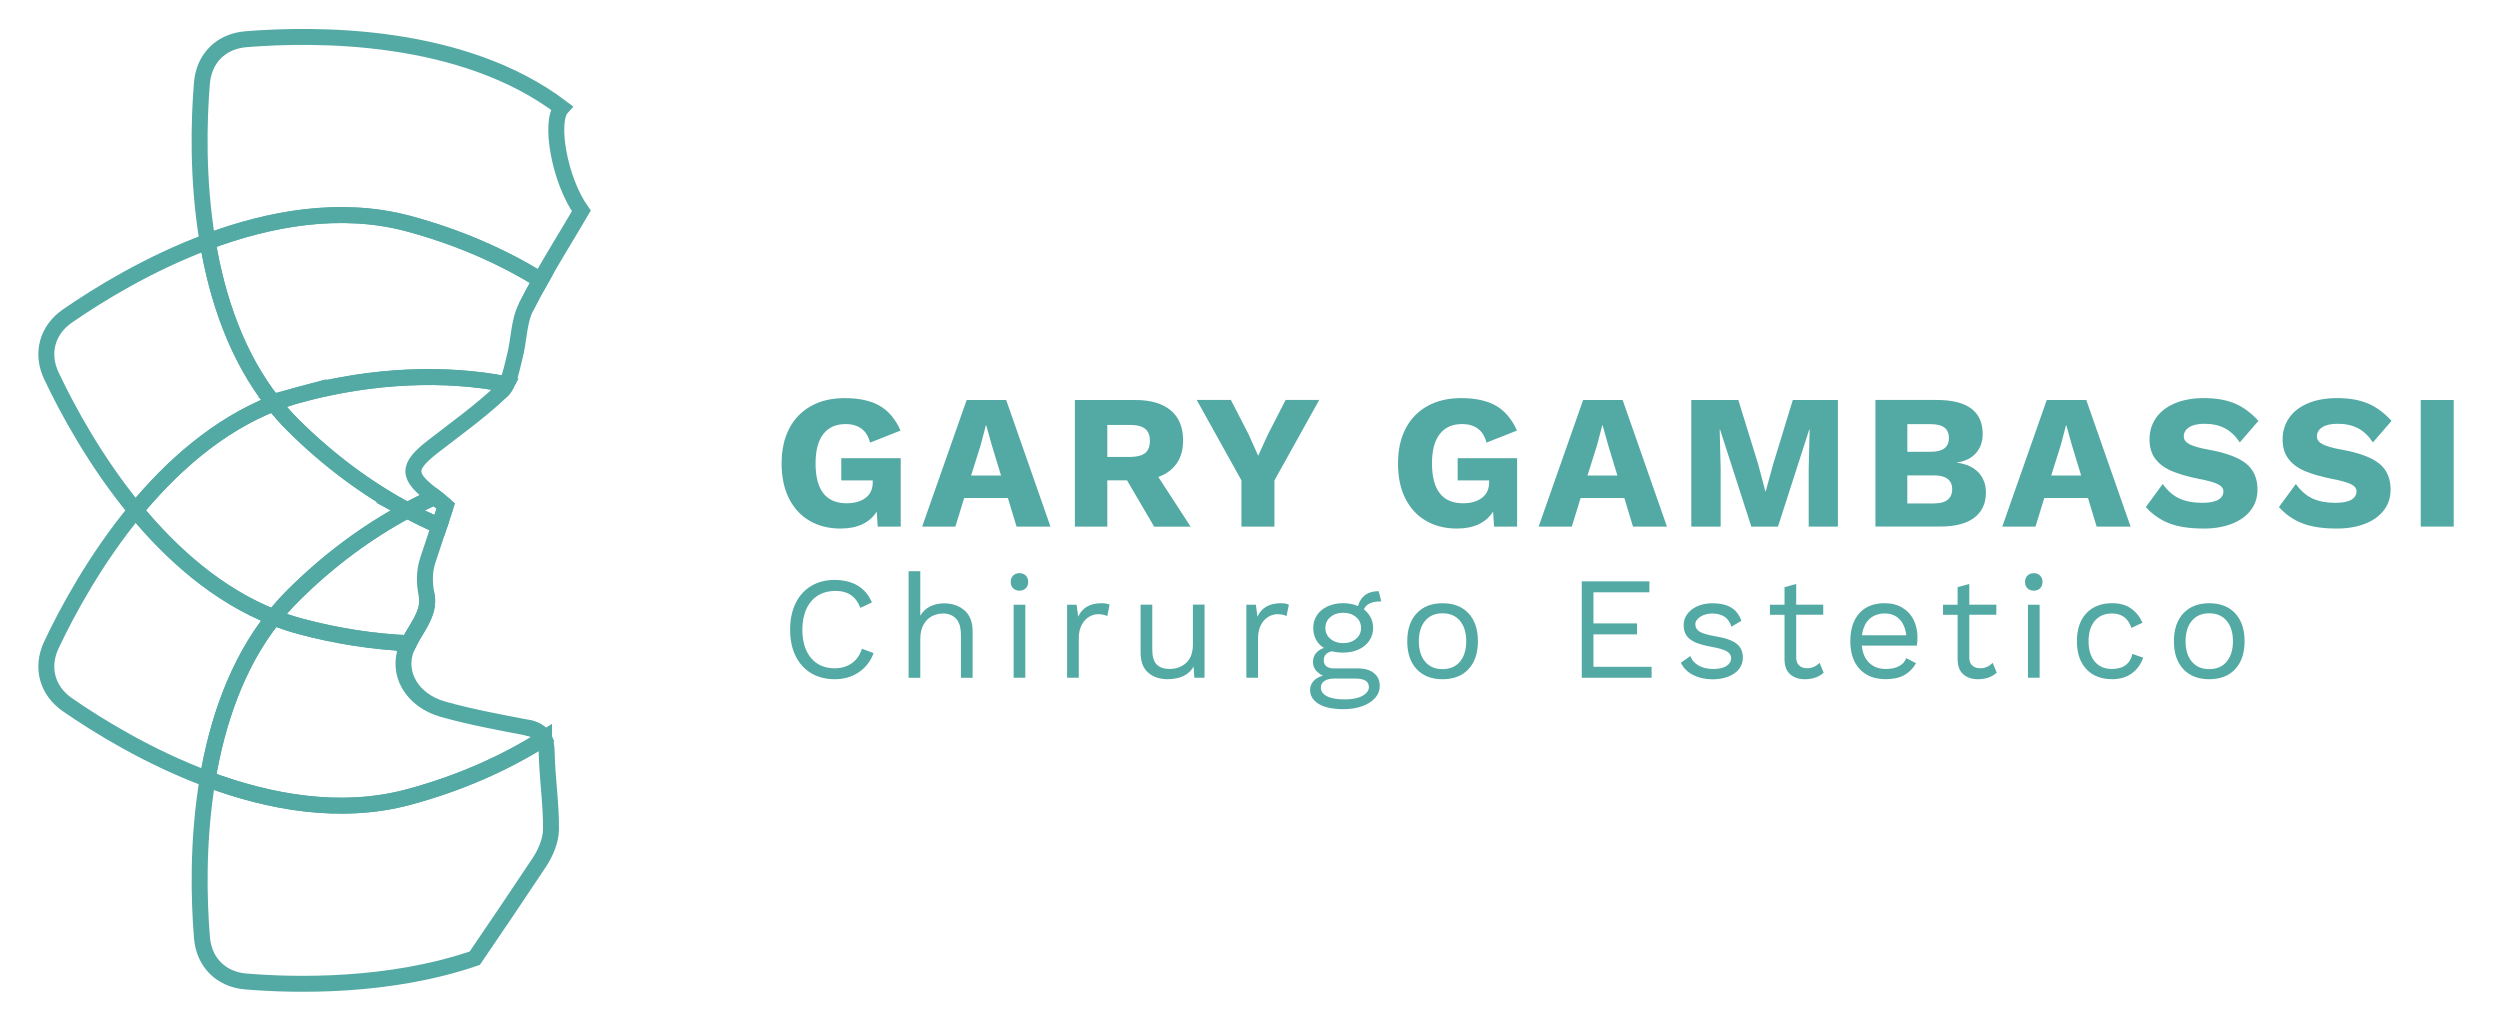 <?xml version="1.0" encoding="UTF-8"?>
<svg id="Layer_1" data-name="Layer 1" xmlns="http://www.w3.org/2000/svg" viewBox="0 0 627 256">
  <defs>
    <style>
      .cls-1 {
        fill: none;
        stroke: #53a9a3;
        stroke-miterlimit: 10;
        stroke-width: 4px;
      }

      .cls-2 {
        fill: #53a9a3;
        stroke-width: 0px;
      }
    </style>
  </defs>
  <g>
    <g>
      <path class="cls-2" d="M225.9,114.89v17.18h-5.77l-.24-3.75c-1.83,2.82-4.86,4.24-9.09,4.24-2.89,0-5.45-.63-7.67-1.9-2.23-1.27-3.97-3.13-5.22-5.58-1.25-2.45-1.88-5.39-1.88-8.83s.64-6.33,1.92-8.78c1.28-2.46,3.11-4.34,5.49-5.65,2.37-1.32,5.18-1.97,8.42-1.97,3.62,0,6.54.64,8.76,1.92,2.21,1.28,3.96,3.35,5.24,6.21l-7.65,3.03c-.39-1.57-1.11-2.74-2.16-3.51-1.06-.77-2.37-1.15-3.95-1.15-2.44,0-4.3.83-5.61,2.5-1.3,1.67-1.95,4.12-1.95,7.36,0,6.67,2.6,10.01,7.8,10.01,1.96,0,3.54-.45,4.74-1.35,1.2-.9,1.8-2.2,1.8-3.9v-.48h-7.89v-5.58h14.91Z"/>
      <path class="cls-2" d="M252.79,124.9h-10.97l-2.21,7.17h-8.33l11.16-31.75h9.91l11.11,31.75h-8.51l-2.17-7.17ZM251.06,119.27l-2.31-7.6-1.4-5.01h-.09l-1.3,4.96-2.41,7.65h7.51Z"/>
      <path class="cls-2" d="M282.67,120.47h-4.96v11.6h-8.13v-31.75h15.16c3.85,0,6.81.86,8.88,2.6,2.07,1.73,3.1,4.24,3.1,7.51,0,2.31-.53,4.24-1.59,5.77-1.06,1.54-2.6,2.68-4.62,3.42l8.09,12.46h-9.14l-6.79-11.6ZM277.71,114.6h5.63c1.76,0,3.04-.32,3.85-.96.8-.64,1.2-1.67,1.2-3.08s-.4-2.39-1.2-3.03-2.08-.96-3.85-.96h-5.63v8.04Z"/>
      <path class="cls-2" d="M319.63,120.47v11.6h-8.28v-11.6l-11.21-20.16h8.57l4.48,8.71,2.36,5.29,2.41-5.29,4.47-8.71h8.42l-11.21,20.16Z"/>
      <path class="cls-2" d="M380.49,114.89v17.18h-5.78l-.24-3.75c-1.83,2.82-4.86,4.24-9.09,4.24-2.89,0-5.45-.63-7.67-1.9-2.23-1.27-3.97-3.13-5.22-5.58-1.25-2.45-1.87-5.39-1.87-8.83s.64-6.33,1.92-8.78c1.28-2.46,3.11-4.34,5.49-5.65,2.37-1.32,5.18-1.97,8.42-1.97,3.62,0,6.54.64,8.76,1.92,2.21,1.28,3.96,3.35,5.24,6.21l-7.65,3.03c-.38-1.57-1.11-2.74-2.16-3.51-1.06-.77-2.37-1.15-3.94-1.15-2.44,0-4.31.83-5.61,2.5-1.3,1.67-1.95,4.12-1.95,7.36,0,6.67,2.6,10.01,7.79,10.01,1.96,0,3.54-.45,4.74-1.35,1.2-.9,1.8-2.2,1.8-3.9v-.48h-7.89v-5.58h14.92Z"/>
      <path class="cls-2" d="M407.39,124.9h-10.97l-2.21,7.17h-8.32l11.16-31.75h9.91l11.11,31.75h-8.52l-2.16-7.17ZM405.65,119.27l-2.31-7.6-1.4-5.01h-.09l-1.3,4.96-2.41,7.65h7.51Z"/>
      <path class="cls-2" d="M460.94,132.07h-7.32v-14.58l.24-9.77h-.1l-7.84,24.35h-6.69l-7.84-24.35h-.09l.24,9.77v14.58h-7.36v-31.75h11.79l5,16.17,1.78,6.73h.1l1.83-6.69,4.96-16.21h11.31v31.75Z"/>
      <path class="cls-2" d="M470.37,100.31h15.44c7.64.03,11.45,2.89,11.45,8.56,0,1.86-.55,3.43-1.64,4.71-1.09,1.28-2.69,2.09-4.81,2.41v.05c2.37.32,4.18,1.15,5.41,2.48,1.23,1.33,1.85,2.99,1.85,4.98,0,2.76-.98,4.88-2.94,6.35-1.95,1.48-4.83,2.21-8.61,2.21h-16.16v-31.75ZM484.32,113.3c2.98,0,4.47-1.16,4.47-3.46s-1.49-3.46-4.47-3.46h-5.96v6.93h5.96ZM485.14,126.25c1.47,0,2.59-.31,3.34-.91.75-.61,1.13-1.49,1.13-2.65s-.38-1.98-1.13-2.57c-.75-.59-1.87-.89-3.34-.89h-6.79v7.03h6.79Z"/>
      <path class="cls-2" d="M523.68,124.9h-10.97l-2.21,7.17h-8.33l11.16-31.75h9.91l11.11,31.75h-8.51l-2.17-7.17ZM521.95,119.27l-2.31-7.6-1.4-5.01h-.09l-1.3,4.96-2.41,7.65h7.51Z"/>
      <path class="cls-2" d="M560.47,101.18c2.13.9,4.11,2.36,5.94,4.38l-4.67,5.39c-1.06-1.6-2.3-2.78-3.73-3.54-1.43-.75-3.14-1.13-5.12-1.13-1.67,0-2.95.29-3.85.87-.9.58-1.35,1.35-1.35,2.31,0,.8.47,1.45,1.42,1.95.95.5,2.56.96,4.84,1.37,4.39.8,7.53,1.97,9.41,3.51,1.88,1.54,2.82,3.71,2.82,6.5,0,2.02-.58,3.77-1.74,5.24-1.15,1.48-2.75,2.6-4.79,3.37s-4.34,1.16-6.9,1.16c-3.59,0-6.51-.44-8.76-1.33-2.24-.88-4.19-2.24-5.82-4.06l4.24-5.78c1.25,1.73,2.66,2.95,4.24,3.66,1.57.7,3.46,1.06,5.68,1.06,1.76,0,3.09-.25,3.97-.75.88-.5,1.33-1.21,1.33-2.14,0-.74-.48-1.34-1.42-1.8-.95-.46-2.52-.91-4.74-1.32-2.73-.55-4.98-1.2-6.76-1.95-1.78-.75-3.16-1.77-4.14-3.06-.98-1.28-1.47-2.92-1.47-4.91s.54-3.77,1.61-5.34c1.08-1.57,2.65-2.8,4.72-3.68,2.07-.88,4.51-1.32,7.34-1.32,3.01,0,5.59.45,7.72,1.35Z"/>
      <path class="cls-2" d="M593.86,101.18c2.13.9,4.11,2.36,5.94,4.38l-4.67,5.39c-1.06-1.6-2.3-2.78-3.73-3.54-1.43-.75-3.14-1.13-5.12-1.13-1.67,0-2.95.29-3.85.87-.9.58-1.35,1.35-1.35,2.31,0,.8.47,1.45,1.42,1.95.95.5,2.56.96,4.84,1.37,4.39.8,7.53,1.97,9.4,3.51,1.88,1.54,2.82,3.71,2.82,6.5,0,2.02-.58,3.77-1.73,5.24-1.15,1.48-2.75,2.6-4.79,3.37s-4.34,1.16-6.9,1.16c-3.6,0-6.51-.44-8.76-1.33-2.24-.88-4.19-2.24-5.82-4.06l4.24-5.78c1.25,1.73,2.66,2.95,4.23,3.66,1.57.7,3.46,1.06,5.68,1.06,1.76,0,3.09-.25,3.97-.75.88-.5,1.33-1.21,1.33-2.14,0-.74-.47-1.34-1.42-1.8-.95-.46-2.52-.91-4.74-1.32-2.73-.55-4.98-1.2-6.76-1.95-1.78-.75-3.16-1.77-4.14-3.06-.98-1.28-1.47-2.92-1.47-4.91s.54-3.77,1.61-5.34c1.07-1.57,2.65-2.8,4.72-3.68,2.07-.88,4.51-1.32,7.34-1.32,3.01,0,5.59.45,7.72,1.35Z"/>
      <path class="cls-2" d="M615.39,132.07h-8.27v-31.75h8.27v31.75Z"/>
    </g>
    <g>
      <path class="cls-2" d="M215.38,168.61c-1.73,1.16-3.74,1.74-6.01,1.74s-4.25-.51-5.94-1.52c-1.69-1.01-2.99-2.46-3.9-4.32-.92-1.87-1.37-4.07-1.37-6.61s.46-4.71,1.37-6.59,2.22-3.33,3.9-4.34c1.69-1.01,3.64-1.52,5.86-1.52s4.27.48,5.84,1.43c1.58.95,2.75,2.36,3.54,4.21l-2.89,1.36c-.54-1.42-1.32-2.48-2.35-3.19-1.03-.71-2.33-1.06-3.92-1.06s-3.11.38-4.36,1.15c-1.25.77-2.21,1.89-2.89,3.35-.68,1.47-1.03,3.2-1.03,5.2,0,3.03.73,5.4,2.18,7.13,1.45,1.72,3.44,2.58,5.95,2.58,1.64,0,3.05-.42,4.25-1.25,1.2-.83,2.05-2.05,2.56-3.66l2.93,1.1c-.76,2.05-2,3.66-3.74,4.82Z"/>
      <path class="cls-2" d="M241.91,153.09c1.34,1.2,2.02,2.92,2.02,5.17v11.73h-2.93v-10.7c0-1.91-.41-3.29-1.23-4.14-.82-.85-1.91-1.28-3.28-1.28-.95,0-1.86.22-2.73.66-.87.44-1.58,1.14-2.13,2.11-.55.96-.82,2.18-.82,3.65v9.71h-2.93v-26.75h2.93v11.18c.61-1.05,1.43-1.83,2.47-2.34,1.04-.51,2.2-.77,3.5-.77,2.08,0,3.79.6,5.13,1.79Z"/>
      <path class="cls-2" d="M254.09,147.54c-.4-.4-.6-.93-.6-1.59s.2-1.19.6-1.59c.4-.4.93-.61,1.59-.61s1.19.2,1.59.61c.4.4.6.93.6,1.59s-.2,1.19-.6,1.59c-.4.4-.93.6-1.59.6s-1.19-.2-1.59-.6ZM257.15,169.98h-2.93v-18.32h2.93v18.32Z"/>
      <path class="cls-2" d="M278.29,151.66l-.59,2.86c-.59-.32-1.36-.48-2.31-.48-.78,0-1.54.23-2.29.68s-1.36,1.14-1.83,2.05c-.48.92-.71,2.02-.71,3.32v9.89h-2.93v-18.32h2.38l.4,3c1.03-2.25,2.98-3.37,5.86-3.37.88,0,1.55.12,2.02.37Z"/>
      <path class="cls-2" d="M302.1,151.66v18.32h-2.56l-.18-2.79c-1.22,2.1-3.41,3.15-6.56,3.15-1.98,0-3.6-.55-4.85-1.65-1.26-1.1-1.89-2.79-1.89-5.06v-11.98h2.93v11.21c0,1.78.37,3.05,1.1,3.79s1.81,1.12,3.22,1.12c1.69,0,3.08-.51,4.2-1.54,1.11-1.03,1.67-2.57,1.67-4.62v-9.97h2.93Z"/>
      <path class="cls-2" d="M323.25,151.66l-.59,2.86c-.59-.32-1.36-.48-2.31-.48-.78,0-1.54.23-2.29.68s-1.36,1.14-1.83,2.05c-.48.92-.71,2.02-.71,3.32v9.89h-2.93v-18.32h2.38l.4,3c1.03-2.25,2.98-3.37,5.86-3.37.88,0,1.55.12,2.01.37Z"/>
      <path class="cls-2" d="M344.57,168.81c.98.78,1.47,1.84,1.47,3.19,0,1.17-.4,2.2-1.21,3.1-.81.89-1.9,1.58-3.28,2.05-1.38.48-2.9.71-4.56.71-2.79,0-4.89-.45-6.3-1.34-1.42-.89-2.12-2.06-2.12-3.5,0-.83.29-1.56.86-2.2.57-.64,1.36-1.09,2.36-1.36-.76-.37-1.36-.83-1.81-1.39s-.68-1.22-.68-1.98c0-.9.24-1.66.73-2.25.49-.6,1.16-1.04,2.01-1.34-.88-.54-1.54-1.24-2-2.11-.45-.87-.68-1.84-.68-2.91,0-1.2.32-2.26.95-3.21.63-.94,1.53-1.67,2.67-2.2,1.15-.52,2.44-.79,3.88-.79,1.37,0,2.61.24,3.74.73.68-2.49,2.41-3.74,5.17-3.74l.66,2.56c-2.39,0-3.85.67-4.36,2.02.73.56,1.3,1.23,1.7,2.02.4.78.61,1.65.61,2.6,0,1.2-.32,2.27-.95,3.21-.64.94-1.53,1.67-2.67,2.2-1.15.53-2.44.79-3.88.79-1.08,0-2.02-.11-2.82-.33-.73.17-1.26.44-1.58.81-.32.37-.48.87-.48,1.5s.22,1.12.66,1.47c.44.34,1.03.51,1.76.51h6.08c1.73,0,3.09.39,4.07,1.17ZM341.71,174.51c1.07-.6,1.61-1.33,1.61-2.18,0-.71-.27-1.25-.82-1.61s-1.48-.55-2.8-.55h-4.91c-1.12,0-1.99.2-2.6.6-.61.4-.92.96-.92,1.67,0,.93.51,1.65,1.54,2.18,1.03.53,2.53.79,4.51.79,1.86,0,3.32-.3,4.4-.9ZM333.69,154.74c-.86.71-1.28,1.62-1.28,2.75s.43,2.04,1.28,2.75c.85.71,1.92,1.06,3.19,1.06s2.33-.35,3.19-1.06c.85-.71,1.28-1.62,1.28-2.75s-.43-2.04-1.28-2.75c-.86-.71-1.92-1.06-3.19-1.06s-2.33.35-3.19,1.06Z"/>
      <path class="cls-2" d="M368.3,153.82c1.58,1.69,2.36,4.02,2.36,7s-.79,5.31-2.36,7c-1.58,1.69-3.74,2.53-6.5,2.53s-4.93-.84-6.5-2.53c-1.58-1.69-2.36-4.02-2.36-7s.79-5.31,2.36-7c1.58-1.68,3.74-2.53,6.5-2.53s4.93.84,6.5,2.53ZM357.43,155.69c-1.05,1.25-1.58,2.96-1.58,5.13s.52,3.88,1.58,5.13c1.05,1.25,2.5,1.87,4.36,1.87s3.31-.62,4.36-1.87c1.05-1.25,1.58-2.96,1.58-5.13s-.53-3.88-1.58-5.13c-1.05-1.25-2.5-1.87-4.36-1.87s-3.31.62-4.36,1.87Z"/>
      <path class="cls-2" d="M414.22,167.23v2.75h-17.51v-24.18h16.96v2.75h-14.03v7.8h10.92v2.75h-10.92v8.13h14.58Z"/>
      <path class="cls-2" d="M424.67,169.3c-1.42-.7-2.46-1.73-3.11-3.1l2.38-1.65c.42,1.08,1.14,1.88,2.16,2.42,1.03.54,2.24.81,3.63.81s2.54-.26,3.3-.77c.76-.51,1.14-1.16,1.14-1.94,0-.71-.35-1.28-1.06-1.7-.71-.43-1.96-.8-3.74-1.12-1.76-.32-3.15-.7-4.18-1.15-1.03-.45-1.77-1.03-2.23-1.72-.46-.7-.7-1.56-.7-2.58s.29-1.92.88-2.75c.59-.83,1.43-1.5,2.53-2,1.1-.5,2.37-.75,3.81-.75,1.95,0,3.52.36,4.71,1.08,1.18.72,2.03,1.83,2.55,3.32l-2.49,1.47c-.39-1.17-.98-2.02-1.78-2.53s-1.79-.77-2.99-.77-2.21.27-3.04.81c-.83.54-1.25,1.16-1.25,1.87,0,.81.36,1.43,1.08,1.87.72.44,2.01.82,3.87,1.14,2.54.42,4.33,1.04,5.39,1.87,1.05.83,1.58,2,1.58,3.52,0,1.05-.31,1.99-.93,2.8-.62.82-1.52,1.46-2.67,1.92-1.16.46-2.51.7-4.05.7-1.76,0-3.35-.35-4.76-1.04Z"/>
      <path class="cls-2" d="M457.39,168.7c-1.22,1.1-2.8,1.65-4.73,1.65-1.49,0-2.71-.4-3.65-1.21-.94-.81-1.42-2.04-1.45-3.7v-11.25h-3.66v-2.53h3.66v-4.4l2.93-.81v5.2h6.78v2.53h-6.78v10.74c0,.88.25,1.54.75,2,.5.45,1.17.68,2,.68,1.17,0,2.21-.45,3.11-1.36l1.03,2.46Z"/>
      <path class="cls-2" d="M480.76,161.92h-13.81c.17,1.86.79,3.3,1.85,4.32,1.06,1.03,2.44,1.54,4.12,1.54,1.34,0,2.46-.23,3.35-.7s1.5-1.14,1.81-2.02l2.46,1.28c-.73,1.29-1.71,2.28-2.93,2.97-1.22.68-2.79,1.03-4.69,1.03-2.76,0-4.93-.84-6.5-2.53-1.58-1.69-2.36-4.02-2.36-7s.75-5.31,2.25-7c1.5-1.68,3.63-2.53,6.39-2.53,1.71,0,3.19.38,4.43,1.14s2.19,1.78,2.82,3.08c.63,1.29.95,2.75.95,4.36,0,.68-.05,1.37-.15,2.05ZM468.8,155.29c-.99.95-1.59,2.3-1.81,4.03h11.1c-.2-1.71-.76-3.05-1.69-4.01-.93-.96-2.16-1.45-3.7-1.45s-2.91.48-3.9,1.43Z"/>
      <path class="cls-2" d="M500.8,168.7c-1.22,1.1-2.8,1.65-4.73,1.65-1.49,0-2.71-.4-3.65-1.21-.94-.81-1.42-2.04-1.45-3.7v-11.25h-3.66v-2.53h3.66v-4.4l2.93-.81v5.2h6.78v2.53h-6.78v10.74c0,.88.25,1.54.75,2,.5.45,1.17.68,2,.68,1.17,0,2.21-.45,3.11-1.36l1.03,2.46Z"/>
      <path class="cls-2" d="M508.48,147.54c-.4-.4-.6-.93-.6-1.59s.2-1.19.6-1.59c.4-.4.93-.61,1.59-.61s1.19.2,1.59.61c.4.4.6.93.6,1.59s-.2,1.19-.6,1.59c-.4.4-.93.6-1.59.6s-1.19-.2-1.59-.6ZM511.54,169.98h-2.93v-18.32h2.93v18.32Z"/>
      <path class="cls-2" d="M534.39,152.56c1.26.84,2.24,2.05,2.95,3.61l-2.79,1.32c-.78-2.42-2.41-3.63-4.87-3.63-1.83,0-3.27.62-4.31,1.85s-1.56,2.94-1.56,5.11.52,3.88,1.56,5.11,2.47,1.85,4.31,1.85c1.42,0,2.56-.32,3.43-.97.87-.65,1.43-1.58,1.7-2.8l2.71.95c-.63,1.71-1.61,3.04-2.93,3.97-1.32.94-2.93,1.41-4.84,1.41-2.76,0-4.93-.84-6.5-2.53-1.58-1.69-2.36-4.02-2.36-7s.79-5.31,2.36-7c1.58-1.68,3.74-2.53,6.5-2.53,1.83,0,3.38.42,4.63,1.26Z"/>
      <path class="cls-2" d="M560.58,153.82c1.58,1.69,2.36,4.02,2.36,7s-.79,5.31-2.36,7c-1.58,1.69-3.74,2.53-6.5,2.53s-4.93-.84-6.5-2.53c-1.58-1.69-2.36-4.02-2.36-7s.79-5.31,2.36-7c1.58-1.68,3.74-2.53,6.5-2.53s4.93.84,6.5,2.53ZM549.72,155.69c-1.05,1.25-1.58,2.96-1.58,5.13s.52,3.88,1.58,5.13c1.05,1.25,2.5,1.87,4.36,1.87s3.31-.62,4.36-1.87c1.05-1.25,1.58-2.96,1.58-5.13s-.53-3.88-1.58-5.13c-1.05-1.25-2.5-1.87-4.36-1.87s-3.31.62-4.36,1.87Z"/>
    </g>
  </g>
  <g>
    <path class="cls-1" d="M102.41,56.08c12.34,3.31,23.55,8.21,33.14,14.16,3.3-5.86,6.88-11.58,10.25-17.35-5.5-7.74-8.06-22.41-4.94-25.87C116,8.17,79.14,8.41,61.65,9.84c-6.22.51-10.5,4.79-11.01,11.01-.76,9.32-1.19,24.16,1.42,39.75,15.46-5.78,33.28-9.09,50.34-4.52Z"/>
    <polygon class="cls-1" points="110.15 131.88 111.8 126.91 110.15 131.88 110.15 131.88"/>
    <path class="cls-1" d="M107.12,150.3c.01.21.02.41.01.62,0-.2,0-.41-.01-.62Z"/>
    <path class="cls-1" d="M106.98,149.15c.06.3.1.6.13.89-.03-.29-.07-.59-.13-.89Z"/>
    <path class="cls-1" d="M107.02,152.03c-.03.21-.07.41-.12.62.05-.2.09-.41.12-.62Z"/>
    <path class="cls-1" d="M102.52,161.32c1.28-2.6,3.19-5.05,4.1-7.71-.92,2.66-2.83,5.11-4.12,7.71,0,0,.01,0,.02,0Z"/>
    <path class="cls-1" d="M107.11,151.19c-.01.2-.03.4-.05.59.03-.2.04-.39.05-.59Z"/>
    <path class="cls-1" d="M135.55,70.24s0,0,0,0c-1.27,2.25-2.5,4.53-3.66,6.84,1.16-2.31,2.4-4.58,3.67-6.84Z"/>
    <path class="cls-1" d="M106.85,152.84c-.06.23-.13.46-.2.69.08-.23.14-.46.2-.69Z"/>
    <path class="cls-1" d="M68.63,101.16c-9.35-11.79-14.2-26.48-16.56-40.56-14.81,5.53-27.45,13.33-35.14,18.64-5.13,3.55-6.7,9.4-4.03,15.04,4,8.45,11.05,21.52,21.11,33.72,9.08-11.01,20.63-21.31,34.62-26.84Z"/>
    <path class="cls-1" d="M75.35,98.92c18.4-4.93,36.39-5.53,51.67-2.55-.35.68-.77,1.29-1.28,1.78,2.04-1.94,2.56-5.67,3.36-8.7,1.08-4.1.96-8.71,2.8-12.37,1.16-2.31,2.39-4.59,3.66-6.84-9.59-5.95-20.8-10.85-33.14-14.16-17.06-4.57-34.88-1.26-50.34,4.52,2.36,14.08,7.21,28.76,16.56,40.56,2.18-.86,4.42-1.62,6.72-2.24Z"/>
    <path class="cls-1" d="M133.47,182.8c.32.1.62.22.89.35-.27-.13-.57-.25-.89-.35Z"/>
    <path class="cls-1" d="M134.51,183.24c.23.12.44.25.63.39-.19-.14-.4-.27-.63-.39Z"/>
    <path class="cls-1" d="M135.3,183.75c.21.17.39.35.56.55-.17-.2-.35-.38-.56-.55Z"/>
    <path class="cls-1" d="M132.16,182.46c.39.08.75.17,1.09.27-.34-.1-.69-.19-1.09-.27Z"/>
    <path class="cls-1" d="M136,184.47c.14.18.27.38.38.59-.11-.21-.24-.4-.38-.59Z"/>
    <path class="cls-1" d="M34.01,128c-10.06,12.2-17.11,25.26-21.11,33.72-2.67,5.64-1.1,11.49,4.03,15.04,7.69,5.32,20.33,13.11,35.14,18.64,2.36-14.08,7.21-28.77,16.56-40.56-13.99-5.54-25.54-15.83-34.62-26.84Z"/>
    <path class="cls-1" d="M68.63,154.84c1.46-1.84,3.01-3.61,4.7-5.3,9.03-9.03,18.87-16.24,28.81-21.55-9.94-5.31-19.78-12.52-28.81-21.55-1.68-1.68-3.24-3.46-4.7-5.3-13.99,5.54-25.54,15.83-34.62,26.84,9.08,11.01,20.63,21.31,34.62,26.84Z"/>
    <path class="cls-1" d="M75.35,98.92c-2.3.62-4.54,1.38-6.72,2.24,1.46,1.84,3.01,3.61,4.7,5.3,9.03,9.03,18.87,16.24,28.81,21.55,2.3-1.23,4.61-2.36,6.91-3.38,1.03.78,1.99,1.65,2.75,2.29-.8-.67-1.8-1.6-2.88-2.4-6.9-5.09-6.95-7.37-.35-12.51,5.8-4.52,11.85-8.8,17.16-13.85.52-.49.93-1.1,1.28-1.78-15.28-2.98-33.27-2.38-51.67,2.55Z"/>
    <path class="cls-1" d="M136.38,185.06s.05.08.07.12c-.02-.04-.05-.08-.07-.12Z"/>
    <path class="cls-1" d="M136.45,185.18c-9.79,6.21-21.31,11.32-34.04,14.73-17.06,4.57-34.88,1.26-50.34-4.51-2.61,15.59-2.18,30.43-1.42,39.75.51,6.22,4.79,10.5,11.01,11.01,12.83,1.05,36.11,1.45,57.41-5.84,5.44-7.99,10.86-15.98,16.19-24.03,1.58-2.39,2.9-5.49,2.93-8.27.06-6.5-.97-13.01-1.09-19.53-.03-1.36-.23-2.44-.65-3.3Z"/>
    <path class="cls-1" d="M135.86,184.29c.05.06.09.12.14.18-.05-.06-.09-.12-.14-.18Z"/>
    <path class="cls-1" d="M134.36,183.15c.05.03.1.06.15.08-.05-.03-.1-.06-.15-.08Z"/>
    <path class="cls-1" d="M135.14,183.63c.05.04.11.08.16.12-.05-.04-.11-.08-.16-.12Z"/>
    <path class="cls-1" d="M133.24,182.73c.08.02.16.05.23.07-.07-.02-.15-.05-.23-.07Z"/>
    <path class="cls-1" d="M107.11,150.04c0,.09,0,.17.01.26,0-.09,0-.17-.01-.26Z"/>
    <path class="cls-1" d="M106.9,152.65c-.01.06-.03.13-.05.19.02-.06.03-.12.05-.19Z"/>
    <path class="cls-1" d="M102.41,199.92c12.73-3.41,24.25-8.52,34.04-14.73,0,0,0,0,0,0-.02-.04-.05-.08-.07-.12-.11-.21-.24-.4-.38-.59-.05-.06-.09-.12-.14-.18-.17-.2-.35-.38-.56-.55-.05-.04-.11-.08-.16-.12-.19-.14-.4-.27-.63-.39-.05-.03-.1-.06-.15-.08-.27-.13-.57-.25-.89-.35-.07-.02-.15-.05-.23-.07-.34-.1-.69-.19-1.09-.27-7.04-1.35-14.13-2.65-21.02-4.59-7.86-2.22-11.71-9-9.16-15.4.16-.39.33-.77.52-1.15-8.76-.39-17.9-1.76-27.16-4.24-2.3-.62-4.54-1.38-6.72-2.24-9.35,11.79-14.2,26.48-16.56,40.56,15.46,5.78,33.28,9.09,50.34,4.51Z"/>
    <path class="cls-1" d="M106.65,153.52s-.02.06-.03.09c.01-.03.02-.06.03-.09Z"/>
    <path class="cls-1" d="M107.06,151.78c-.01.08-.03.16-.04.25.01-.08.03-.16.04-.25Z"/>
    <path class="cls-1" d="M107.13,150.92c0,.09-.01.18-.02.28,0-.09.02-.18.02-.28Z"/>
    <path class="cls-1" d="M73.33,149.55c-1.68,1.68-3.24,3.46-4.7,5.3,2.18.86,4.42,1.62,6.72,2.24,9.25,2.48,18.4,3.85,27.16,4.24,1.28-2.6,3.2-5.05,4.12-7.71.01-.03.02-.06.03-.09.08-.23.14-.46.2-.69.02-.06.03-.12.05-.19.05-.2.09-.41.12-.62.01-.08.03-.16.04-.25.03-.2.04-.39.05-.59,0-.09.02-.18.02-.28,0-.2,0-.41-.01-.62,0-.09,0-.17-.01-.26-.03-.29-.07-.59-.13-.89-.59-2.87-.62-5.83.3-8.61l2.87-8.66c-2.67-1.15-5.35-2.45-8.02-3.88-9.94,5.31-19.78,12.52-28.81,21.55Z"/>
    <path class="cls-1" d="M102.13,128c2.67,1.43,5.35,2.73,8.02,3.88l1.65-4.97c-.77-.64-1.72-1.52-2.75-2.29-2.3,1.02-4.61,2.15-6.91,3.38Z"/>
  </g>
</svg>